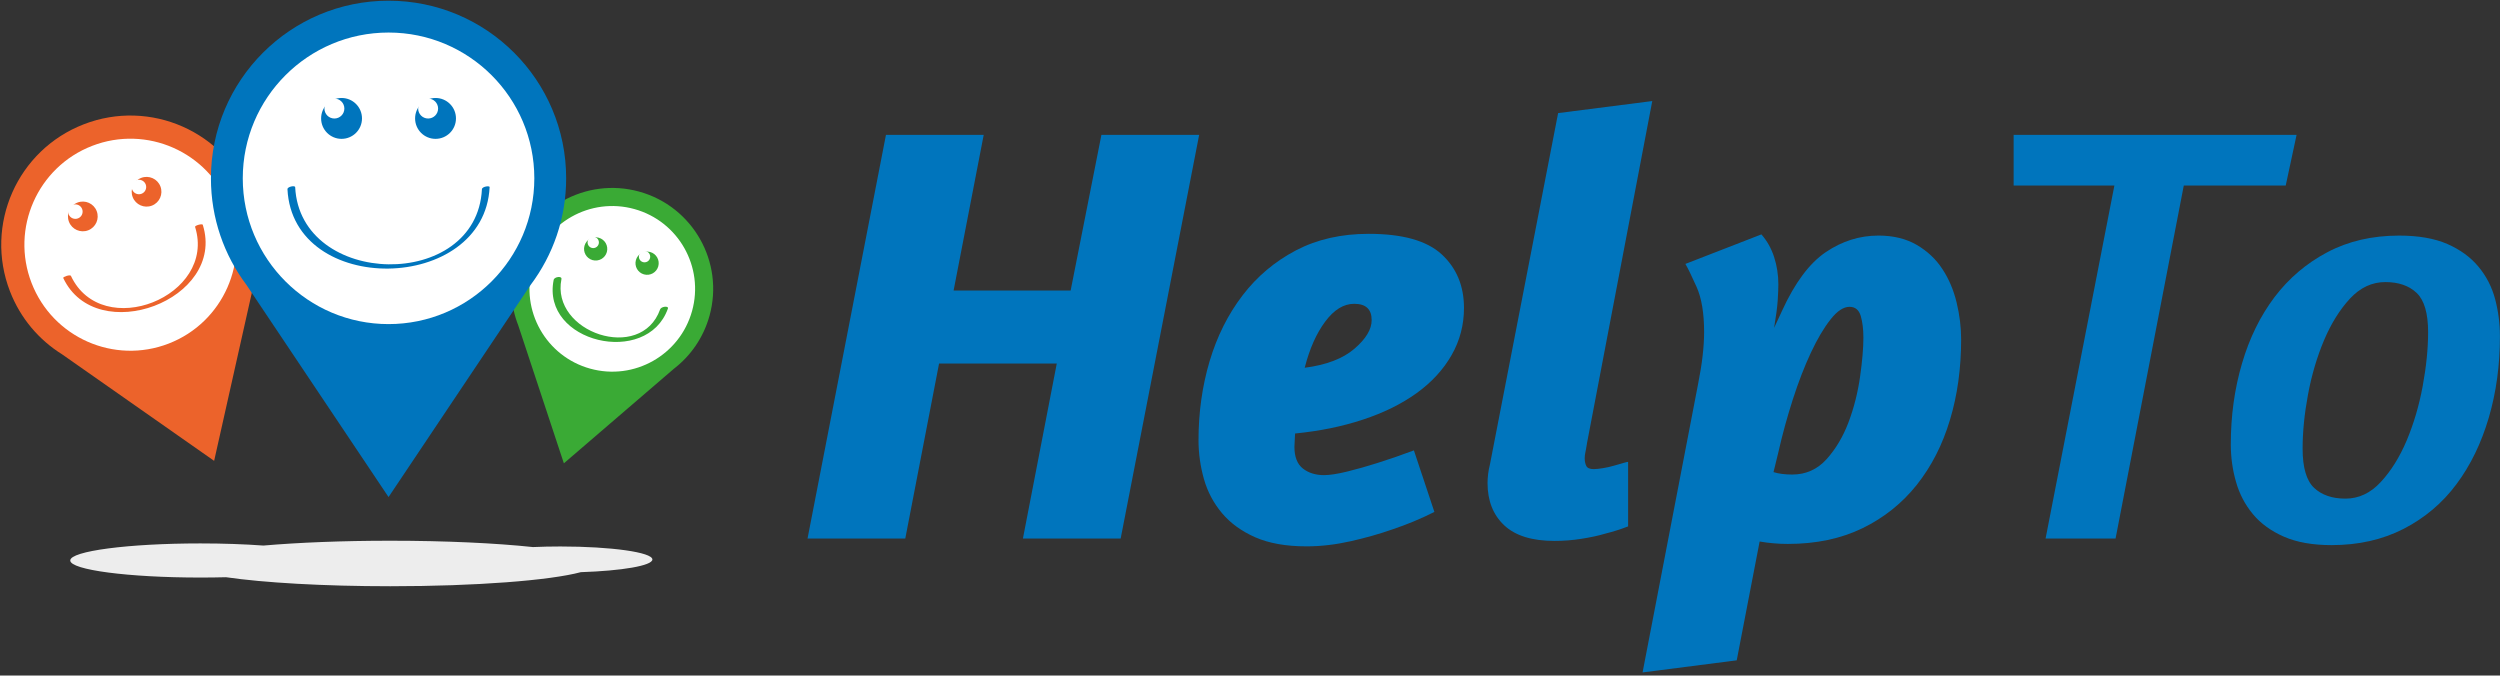 <svg version="1.1" id="Ebene_1" xmlns="http://www.w3.org/2000/svg" xmlns:xlink="http://www.w3.org/1999/xlink" x="0px" y="0px" viewBox="0 0 470 127" enable-background="new 0 0 470 127" xml:space="preserve">
<rect x="0" y="0" width="470" height="127" fill="#333333" stroke="none"/>
<g>
	<g>
		<defs>
			<rect id="SVGID_1_" x="-32.688" y="-36.904" width="539.92" height="194.154"/>
		</defs>
		<clipPath id="SVGID_2_">
			<use xlink:href="#SVGID_1_"  overflow="visible"/>
		</clipPath>
		<path clip-path="url(#SVGID_2_)" fill="#3AAA35" d="M133.385,59.375c2.801-10.094-3.111-20.547-13.205-23.348
			c-10.094-2.801-20.547,3.111-23.349,13.204c-1.141,4.114-0.835,8.287,0.611,11.977l3.749,11.334
			l4.815,14.561l11.63-9.996l9.053-7.781C129.83,66.908,132.243,63.49,133.385,59.375"/>
	</g>
	<g>
		<defs>
			<rect id="SVGID_3_" x="-32.688" y="-36.904" width="539.92" height="194.154"/>
		</defs>
		<clipPath id="SVGID_4_">
			<use xlink:href="#SVGID_3_"  overflow="visible"/>
		</clipPath>
		<path clip-path="url(#SVGID_4_)" fill="#FFFFFF" d="M130.109,58.467c-2.299,8.283-10.879,13.137-19.163,10.836
			c-8.285-2.299-13.137-10.877-10.838-19.161c2.299-8.285,10.879-13.137,19.163-10.838
			C127.556,41.603,132.408,50.183,130.109,58.467"/>
	</g>
	<g>
		<defs>
			<rect id="SVGID_5_" x="-32.688" y="-36.904" width="539.92" height="194.154"/>
		</defs>
		<clipPath id="SVGID_6_">
			<use xlink:href="#SVGID_5_"  overflow="visible"/>
		</clipPath>
		<path clip-path="url(#SVGID_6_)" fill="#3AAA35" d="M124.102,58.166c-3.585,10.082-20.582,4.342-18.55-5.694
			c0.13-0.646-1.343-0.44-1.46,0.141c-2.392,11.812,17.545,16.447,21.47,5.412
			C125.769,57.442,124.299,57.609,124.102,58.166"/>
	</g>
	<g>
		<defs>
			<rect id="SVGID_7_" x="-32.688" y="-36.904" width="539.92" height="194.154"/>
		</defs>
		<clipPath id="SVGID_8_">
			<use xlink:href="#SVGID_7_"  overflow="visible"/>
		</clipPath>
		<path clip-path="url(#SVGID_8_)" fill="#3AAA35" d="M114.087,47.381c-0.322,1.162-1.525,1.842-2.687,1.52
			c-1.162-0.323-1.842-1.526-1.52-2.687c0.323-1.162,1.526-1.842,2.687-1.52
			C113.729,45.016,114.409,46.219,114.087,47.381"/>
	</g>
	<g>
		<defs>
			<rect id="SVGID_9_" x="-32.688" y="-36.904" width="539.92" height="194.154"/>
		</defs>
		<clipPath id="SVGID_10_">
			<use xlink:href="#SVGID_9_"  overflow="visible"/>
		</clipPath>
		<path clip-path="url(#SVGID_10_)" fill="#FFFFFF" d="M112.554,45.862c-0.157,0.567-0.744,0.898-1.311,0.741
			c-0.566-0.157-0.898-0.744-0.741-1.31c0.157-0.567,0.744-0.899,1.311-0.742
			C112.379,44.709,112.711,45.295,112.554,45.862"/>
	</g>
	<g>
		<defs>
			<rect id="SVGID_11_" x="-32.688" y="-36.904" width="539.92" height="194.154"/>
		</defs>
		<clipPath id="SVGID_12_">
			<use xlink:href="#SVGID_11_"  overflow="visible"/>
		</clipPath>
		<path clip-path="url(#SVGID_12_)" fill="#3AAA35" d="M123.757,50.065c-0.322,1.162-1.525,1.842-2.687,1.52
			c-1.162-0.323-1.842-1.526-1.52-2.687c0.323-1.162,1.526-1.842,2.687-1.52
			C123.399,47.7,124.079,48.903,123.757,50.065"/>
	</g>
	<g>
		<defs>
			<rect id="SVGID_13_" x="-32.688" y="-36.904" width="539.92" height="194.154"/>
		</defs>
		<clipPath id="SVGID_14_">
			<use xlink:href="#SVGID_13_"  overflow="visible"/>
		</clipPath>
		<path clip-path="url(#SVGID_14_)" fill="#FFFFFF" d="M122.2,48.539c-0.157,0.567-0.744,0.898-1.311,0.741
			c-0.566-0.157-0.898-0.744-0.741-1.31c0.157-0.567,0.744-0.899,1.311-0.742
			C122.025,47.386,122.357,47.972,122.2,48.539"/>
	</g>
	<g>
		<defs>
			<rect id="SVGID_15_" x="-32.688" y="-36.904" width="539.92" height="194.154"/>
		</defs>
		<clipPath id="SVGID_16_">
			<use xlink:href="#SVGID_15_"  overflow="visible"/>
		</clipPath>
		<path clip-path="url(#SVGID_16_)" fill="#EC632B" d="M47.161,37.238c-4.843-12.505-18.906-18.716-31.41-13.873
			C3.246,28.208-2.965,42.271,1.877,54.776c1.974,5.096,5.479,9.146,9.786,11.83L24.179,75.375
			l16.077,11.266l4.295-19.156l3.344-14.911C49.271,47.689,49.135,42.334,47.161,37.238"/>
	</g>
	<g>
		<defs>
			<rect id="SVGID_17_" x="-32.688" y="-36.904" width="539.92" height="194.154"/>
		</defs>
		<clipPath id="SVGID_18_">
			<use xlink:href="#SVGID_17_"  overflow="visible"/>
		</clipPath>
		<path clip-path="url(#SVGID_18_)" fill="#FFFFFF" d="M43.102,38.81c3.975,10.263-1.123,21.806-11.386,25.78
			C21.453,68.564,9.911,63.467,5.936,53.204c-3.975-10.263,1.123-21.805,11.386-25.78
			C27.585,23.449,39.127,28.547,43.102,38.81"/>
	</g>
	<g>
		<defs>
			<rect id="SVGID_19_" x="-32.688" y="-36.904" width="539.92" height="194.154"/>
		</defs>
		<clipPath id="SVGID_20_">
			<use xlink:href="#SVGID_19_"  overflow="visible"/>
		</clipPath>
		<path clip-path="url(#SVGID_20_)" fill="#EC632B" d="M36.676,42.659c4.086,13.057-17.473,21.662-23.34,9.212
			c-0.148-0.314-1.542,0.19-1.449,0.389c6.224,13.205,30.653,4.119,26.238-9.989
			C38.035,41.983,36.594,42.396,36.676,42.659"/>
	</g>
	<g>
		<defs>
			<rect id="SVGID_21_" x="-32.688" y="-36.904" width="539.92" height="194.154"/>
		</defs>
		<clipPath id="SVGID_22_">
			<use xlink:href="#SVGID_21_"  overflow="visible"/>
		</clipPath>
		<path clip-path="url(#SVGID_22_)" fill="#EC632B" d="M18.177,39.681c0.557,1.439-0.157,3.057-1.596,3.615
			c-1.44,0.557-3.058-0.158-3.615-1.597c-0.557-1.439,0.157-3.057,1.596-3.614
			C16.001,37.526,17.62,38.242,18.177,39.681"/>
	</g>
	<g>
		<defs>
			<rect id="SVGID_23_" x="-32.688" y="-36.904" width="539.92" height="194.154"/>
		</defs>
		<clipPath id="SVGID_24_">
			<use xlink:href="#SVGID_23_"  overflow="visible"/>
		</clipPath>
		<path clip-path="url(#SVGID_24_)" fill="#FFFFFF" d="M15.442,39.293c0.272,0.702-0.077,1.491-0.779,1.763
			c-0.702,0.272-1.491-0.077-1.763-0.779c-0.272-0.701,0.077-1.491,0.779-1.763
			S15.17,38.591,15.442,39.293"/>
	</g>
	<g>
		<defs>
			<rect id="SVGID_25_" x="-32.688" y="-36.904" width="539.92" height="194.154"/>
		</defs>
		<clipPath id="SVGID_26_">
			<use xlink:href="#SVGID_25_"  overflow="visible"/>
		</clipPath>
		<path clip-path="url(#SVGID_26_)" fill="#EC632B" d="M30.157,35.041c0.557,1.439-0.157,3.057-1.596,3.615
			c-1.44,0.557-3.058-0.158-3.615-1.597c-0.557-1.439,0.157-3.057,1.596-3.614
			C27.98,32.887,29.6,33.602,30.157,35.041"/>
	</g>
	<g>
		<defs>
			<rect id="SVGID_27_" x="-32.688" y="-36.904" width="539.92" height="194.154"/>
		</defs>
		<clipPath id="SVGID_28_">
			<use xlink:href="#SVGID_27_"  overflow="visible"/>
		</clipPath>
		<path clip-path="url(#SVGID_28_)" fill="#FFFFFF" d="M27.392,34.665c0.272,0.702-0.077,1.491-0.779,1.763
			c-0.702,0.272-1.491-0.077-1.763-0.779c-0.272-0.701,0.077-1.491,0.779-1.763
			C26.331,33.614,27.12,33.963,27.392,34.665"/>
	</g>
	<g>
		<defs>
			<rect id="SVGID_29_" x="-32.688" y="-36.904" width="539.92" height="194.154"/>
		</defs>
		<clipPath id="SVGID_30_">
			<use xlink:href="#SVGID_29_"  overflow="visible"/>
		</clipPath>
		<path clip-path="url(#SVGID_30_)" fill="#0075BD" d="M106.438,33.524c0-18.442-14.95-33.392-33.392-33.392
			c-18.441,0-33.391,14.95-33.391,33.392c0,7.516,2.484,14.451,6.675,20.031l11.694,17.462
			L73.046,93.449l15.023-22.432l11.694-17.462C103.954,47.976,106.438,41.041,106.438,33.524"/>
	</g>
	<g>
		<defs>
			<rect id="SVGID_31_" x="-32.688" y="-29.904" width="539.92" height="194.154"/>
		</defs>
		<clipPath id="SVGID_32_">
			<use xlink:href="#SVGID_31_"  overflow="visible"/>
		</clipPath>
		<path clip-path="url(#SVGID_32_)" fill="#FFFFFF" d="M100.453,33.524c0,15.136-12.27,27.406-27.406,27.406
			c-15.136,0-27.406-12.27-27.406-27.406c0-15.136,12.27-27.406,27.406-27.406
			C88.183,6.119,100.453,18.389,100.453,33.524"/>
	</g>
	<g>
		<defs>
			<rect id="SVGID_33_" x="-32.688" y="-36.904" width="539.92" height="194.154"/>
		</defs>
		<clipPath id="SVGID_34_">
			<use xlink:href="#SVGID_33_"  overflow="visible"/>
		</clipPath>
		<path clip-path="url(#SVGID_34_)" fill="#FFFFFF" d="M91.326,35.38c0,8.196-8.184,14.841-18.279,14.841
			c-10.095,0-18.279-6.645-18.279-14.841"/>
	</g>
	<g>
		<defs>
			<rect id="SVGID_35_" x="-32.688" y="-36.904" width="539.92" height="194.154"/>
		</defs>
		<clipPath id="SVGID_36_">
			<use xlink:href="#SVGID_35_"  overflow="visible"/>
		</clipPath>
		<path clip-path="url(#SVGID_36_)" fill="#0075BD" d="M90.601,35.574c-0.956,19.208-34.166,18.569-35.109-0.388
			c-0.019-0.369-1.474-0.101-1.449,0.388c1.01,20.286,37.01,19.63,38.007-0.388
			C92.066,34.855,90.626,35.07,90.601,35.574"/>
	</g>
	<g>
		<defs>
			<rect id="SVGID_37_" x="-32.688" y="-36.904" width="539.92" height="194.154"/>
		</defs>
		<clipPath id="SVGID_38_">
			<use xlink:href="#SVGID_37_"  overflow="visible"/>
		</clipPath>
		<path clip-path="url(#SVGID_38_)" fill="#0075BD" d="M68.055,22.262c0,2.122-1.72,3.843-3.843,3.843
			c-2.122,0-3.842-1.721-3.842-3.843c0-2.122,1.72-3.843,3.842-3.843
			C66.335,18.418,68.055,20.14,68.055,22.262"/>
	</g>
	<g>
		<defs>
			<rect id="SVGID_39_" x="-32.688" y="-36.904" width="539.92" height="194.154"/>
		</defs>
		<clipPath id="SVGID_40_">
			<use xlink:href="#SVGID_39_"  overflow="visible"/>
		</clipPath>
		<path clip-path="url(#SVGID_40_)" fill="#FFFFFF" d="M64.74,20.407c0,1.035-0.839,1.874-1.874,1.874
			c-1.036,0-1.875-0.839-1.875-1.874c0-1.035,0.839-1.874,1.875-1.874
			C63.901,18.533,64.74,19.372,64.74,20.407"/>
	</g>
	<g>
		<defs>
			<rect id="SVGID_41_" x="-32.688" y="-36.904" width="539.92" height="194.154"/>
		</defs>
		<clipPath id="SVGID_42_">
			<use xlink:href="#SVGID_41_"  overflow="visible"/>
		</clipPath>
		<path clip-path="url(#SVGID_42_)" fill="#0075BD" d="M85.723,22.262c0,2.122-1.72,3.843-3.843,3.843
			c-2.122,0-3.842-1.721-3.842-3.843c0-2.122,1.72-3.843,3.842-3.843
			C84.003,18.418,85.723,20.14,85.723,22.262"/>
	</g>
	<g>
		<defs>
			<rect id="SVGID_43_" x="-32.688" y="-36.904" width="539.92" height="194.154"/>
		</defs>
		<clipPath id="SVGID_44_">
			<use xlink:href="#SVGID_43_"  overflow="visible"/>
		</clipPath>
		<path clip-path="url(#SVGID_44_)" fill="#FFFFFF" d="M82.363,20.407c0,1.035-0.839,1.874-1.874,1.874
			c-1.036,0-1.875-0.839-1.875-1.874c0-1.035,0.839-1.874,1.875-1.874
			C81.524,18.533,82.363,19.372,82.363,20.407"/>
	</g>
	<g>
		<defs>
			<rect id="SVGID_45_" x="-32.688" y="-36.904" width="539.92" height="194.154"/>
		</defs>
		<clipPath id="SVGID_46_">
			<use xlink:href="#SVGID_45_"  overflow="visible"/>
		</clipPath>
		<path clip-path="url(#SVGID_46_)" fill="#EDEDED" d="M122.65,105.182c0-1.35-7.746-2.445-17.3-2.445
			c-1.797,0-3.529,0.039-5.158,0.111c-6.96-0.738-16.402-1.191-26.81-1.191
			c-9.003,0-17.281,0.34-23.859,0.908c-3.515-0.256-7.561-0.402-11.87-0.402
			c-13.501,0-24.446,1.436-24.446,3.207c0,1.773,10.945,3.209,24.446,3.209
			c1.658,0,3.276-0.021,4.841-0.062c7.073,1.029,18.275,1.695,30.888,1.695
			c16.163,0,30.009-1.092,35.815-2.646C116.899,107.318,122.65,106.346,122.65,105.182"/>
	</g>
	<g>
		<defs>
			<rect id="SVGID_47_" x="-32.688" y="-36.904" width="539.92" height="194.154"/>
		</defs>
		<clipPath id="SVGID_48_">
			<use xlink:href="#SVGID_47_"  overflow="visible"/>
		</clipPath>
		<polygon clip-path="url(#SVGID_48_)" fill="#0075BD" points="198.674,68.34 176.545,68.34 170.194,101.238
			151.818,101.238 166.563,25.349 184.939,25.349 179.277,54.617 201.283,54.617 207.068,25.349
			225.443,25.349 210.686,101.238 192.311,101.238 		"/>
	</g>
	<g>
		<defs>
			<rect id="SVGID_49_" x="-32.688" y="-36.904" width="539.92" height="194.154"/>
		</defs>
		<clipPath id="SVGID_50_">
			<use xlink:href="#SVGID_49_"  overflow="visible"/>
		</clipPath>
		<path clip-path="url(#SVGID_50_)" fill="#0075BD" d="M225.32,82.752c0-5.217,0.702-10.178,2.092-14.867
			c1.404-4.689,3.471-8.8,6.191-12.357c2.72-3.557,6.068-6.375,10.031-8.455
			c3.975-2.08,8.528-3.114,13.674-3.114c6.351,0,10.929,1.28,13.723,3.852
			c2.794,2.573,4.197,5.933,4.197,10.093c0,3.175-0.775,6.13-2.326,8.849
			c-1.551,2.721-3.742,5.107-6.572,7.15c-2.843,2.045-6.203,3.705-10.104,4.984
			c-3.89,1.293-8.148,2.154-12.751,2.611c0,0.307-0.025,0.701-0.062,1.193
			c-0.037,0.492-0.062,0.924-0.062,1.305c0,1.895,0.529,3.248,1.588,4.086
			c1.058,0.824,2.387,1.242,3.975,1.242c1.06,0,2.512-0.221,4.369-0.676
			c1.848-0.457,3.717-0.984,5.613-1.588c2.191-0.689,4.492-1.477,6.917-2.389l3.852,11.57
			c-2.56,1.293-5.206,2.387-7.938,3.299c-2.339,0.824-4.937,1.562-7.768,2.203
			c-2.829,0.639-5.611,0.971-8.332,0.971c-3.864,0-7.076-0.578-9.648-1.709
			c-2.573-1.133-4.653-2.648-6.24-4.531c-1.588-1.895-2.72-4.023-3.397-6.412
			C225.666,87.676,225.32,85.238,225.32,82.752 M254.589,57.115c-1.97,0-3.791,1.108-5.452,3.348
			c-1.662,2.226-2.942,5.121-3.854,8.677c4.086-0.531,7.2-1.723,9.354-3.582
			c2.153-1.846,3.236-3.643,3.236-5.378C257.874,58.137,256.779,57.115,254.589,57.115"/>
	</g>
	<g>
		<defs>
			<rect id="SVGID_51_" x="-32.688" y="-36.904" width="539.92" height="194.154"/>
		</defs>
		<clipPath id="SVGID_52_">
			<use xlink:href="#SVGID_51_"  overflow="visible"/>
		</clipPath>
		<path clip-path="url(#SVGID_52_)" fill="#0075BD" d="M306.084,98.961c-1.354,0.529-2.794,0.986-4.308,1.367
			c-1.28,0.381-2.757,0.701-4.418,0.959c-1.674,0.271-3.373,0.406-5.108,0.406
			c-4.233,0-7.396-0.984-9.477-2.953s-3.114-4.615-3.114-7.939c0-0.527,0.037-1.094,0.111-1.697
			c0.073-0.604,0.185-1.219,0.345-1.822l12.812-66.019l17.699-2.265l-12.247,64.198
			c-0.16,0.984-0.27,1.637-0.344,1.932c-0.074,0.309-0.111,0.641-0.111,1.023
			c0,0.529,0.086,1.008,0.283,1.414c0.186,0.418,0.665,0.629,1.415,0.629
			c0.456,0,1.022-0.062,1.699-0.174c0.688-0.109,1.366-0.258,2.043-0.455
			c0.677-0.186,1.268-0.357,1.76-0.504c0.492-0.148,0.812-0.234,0.96-0.234V98.961z"/>
	</g>
	<g>
		<defs>
			<rect id="SVGID_53_" x="-32.688" y="-36.904" width="539.92" height="194.154"/>
		</defs>
		<clipPath id="SVGID_54_">
			<use xlink:href="#SVGID_53_"  overflow="visible"/>
		</clipPath>
		<path clip-path="url(#SVGID_54_)" fill="#0075BD" d="M319.241,72.193c0.369-1.883,0.665-3.645,0.85-5.27
			c0.184-1.625,0.283-3.125,0.283-4.479c0-3.558-0.468-6.389-1.416-8.506
			c-0.947-2.117-1.649-3.557-2.104-4.32l14.289-5.551c1.06,1.207,1.859,2.622,2.389,4.247
			c0.528,1.637,0.8,3.347,0.8,5.169c0,0.825-0.049,1.834-0.123,3.003s-0.296,2.892-0.677,5.157
			l1.477-3.175c2.412-5.293,5.157-8.973,8.221-11.053c3.065-2.08,6.376-3.126,9.92-3.126
			c2.808,0,5.207,0.591,7.213,1.76c1.994,1.169,3.606,2.683,4.812,4.542
			c1.219,1.846,2.104,3.95,2.671,6.289c0.566,2.351,0.849,4.651,0.849,6.917
			c0,5.451-0.7,10.498-2.104,15.15c-1.39,4.652-3.47,8.715-6.228,12.197
			c-2.77,3.471-6.166,6.191-10.216,8.16c-4.049,1.969-8.714,2.953-14.006,2.953
			c-0.985,0-1.908-0.037-2.782-0.123c-0.86-0.072-1.723-0.184-2.547-0.332l-4.308,22.34
			l-17.699,2.275L319.241,72.193z M333.42,88.758c0.984,0.309,2.154,0.455,3.52,0.455
			c2.561,0,4.714-0.959,6.462-2.891c1.735-1.934,3.113-4.258,4.136-6.979
			c1.021-2.721,1.734-5.564,2.153-8.506c0.418-2.953,0.628-5.402,0.628-7.371
			c0-1.588-0.173-2.955-0.505-4.087c-0.345-1.132-1.046-1.698-2.104-1.698
			c-1.132,0-2.326,0.788-3.569,2.375c-1.255,1.588-2.486,3.668-3.691,6.24
			c-1.206,2.572-2.34,5.502-3.397,8.787c-1.059,3.299-1.969,6.609-2.72,9.934L333.42,88.758z"/>
	</g>
	<g>
		<defs>
			<rect id="SVGID_55_" x="-32.688" y="-36.904" width="539.92" height="194.154"/>
		</defs>
		<clipPath id="SVGID_56_">
			<use xlink:href="#SVGID_55_"  overflow="visible"/>
		</clipPath>
		<polygon clip-path="url(#SVGID_56_)" fill="#0075BD" points="378.564,25.349 431.759,25.349 429.716,34.875
			410.553,34.875 397.728,101.238 384.57,101.238 397.507,34.875 378.564,34.875 		"/>
	</g>
	<g>
		<defs>
			<rect id="SVGID_57_" x="-32.688" y="-36.904" width="539.92" height="194.154"/>
		</defs>
		<clipPath id="SVGID_58_">
			<use xlink:href="#SVGID_57_"  overflow="visible"/>
		</clipPath>
		<path clip-path="url(#SVGID_58_)" fill="#0075BD" d="M460.116,45.878c2.412,1.059,4.369,2.486,5.834,4.259
			c1.477,1.772,2.522,3.803,3.126,6.068c0.603,2.264,0.91,4.615,0.91,7.027
			c0,5.453-0.7,10.547-2.104,15.322c-1.403,4.764-3.421,8.924-6.067,12.469
			c-2.646,3.557-5.957,6.35-9.92,8.393c-3.976,2.043-8.493,3.066-13.562,3.066
			c-3.558,0-6.536-0.529-8.961-1.588c-2.412-1.059-4.369-2.475-5.833-4.246
			c-1.478-1.785-2.536-3.803-3.177-6.08c-0.651-2.266-0.972-4.604-0.972-7.029
			c0-5.365,0.701-10.436,2.104-15.199c1.391-4.764,3.434-8.923,6.116-12.48
			c2.685-3.545,5.994-6.363,9.934-8.443c3.926-2.08,8.431-3.126,13.489-3.126
			C454.664,44.291,457.691,44.82,460.116,45.878 M441.79,56.143
			c-1.92,2.08-3.545,4.688-4.874,7.828c-1.317,3.139-2.326,6.523-3.003,10.154
			c-0.678,3.631-1.022,7.039-1.022,10.215c0,3.545,0.714,6.006,2.154,7.373
			c1.439,1.354,3.41,2.029,5.896,2.029c2.498,0,4.714-1.033,6.635-3.113
			c1.932-2.08,3.557-4.689,4.886-7.826c1.316-3.141,2.326-6.537,3.003-10.203
			c0.677-3.668,1.021-7.053,1.021-10.154c0-3.558-0.726-6.02-2.152-7.374
			c-1.44-1.366-3.41-2.043-5.896-2.043C445.938,53.029,443.722,54.063,441.79,56.143"/>
	</g>
</g>
</svg>
